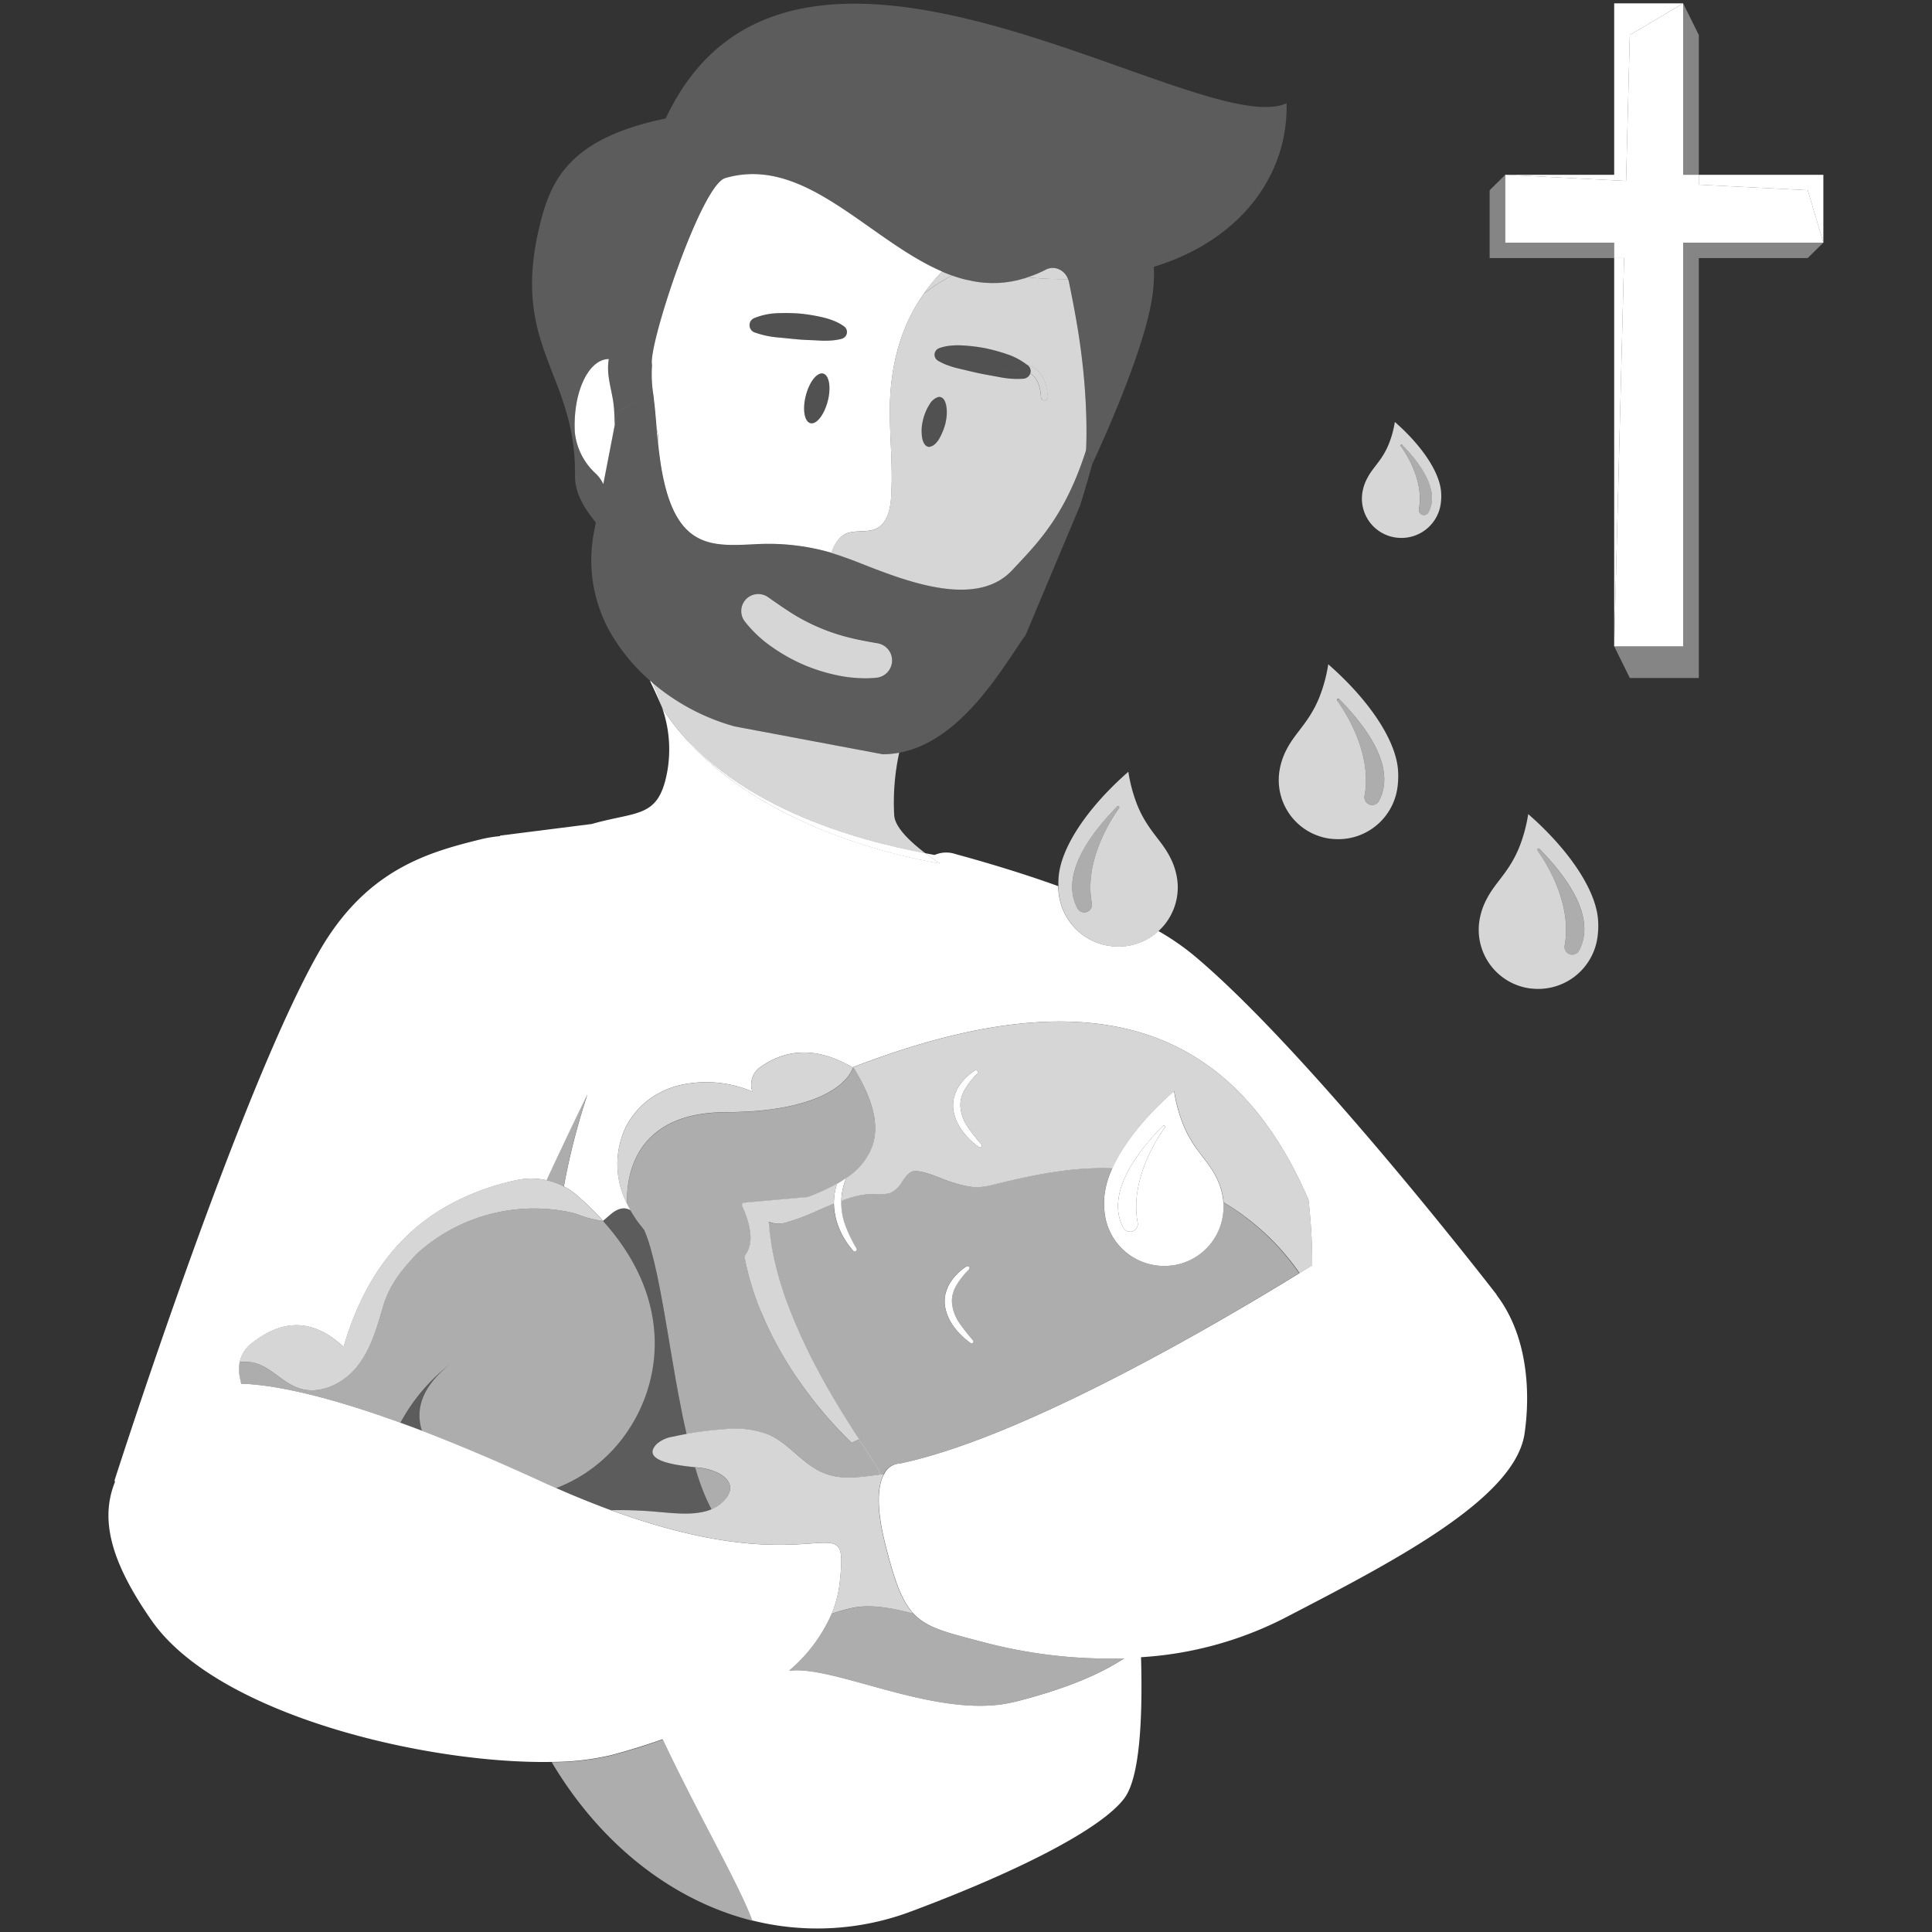 <svg viewBox="0 0 300 300" xmlns="http://www.w3.org/2000/svg"><rect x="0" y="0" width="300" height="300" fill="#333333" stroke="none"/><g fill="#fff"><path d="m 154.87 43.94 l .27 -.01 z"/><path d="m 168.68 69.4 c .06 -2.44 .02 -4.8 -.1 -7.06 .12 2.26 .17 4.62 .1 7.06 z"/><path d="m 158.06 43.5 c .08 -.02 .17 -.04 .25 -.07 -.08 .03 -.16 .05 -.25 .07 z"/><path d="m 157.01 43.71 a .35 .35 0 0 0 .07 -.01 c -.02 .01 -.05 .01 -.07 .01 z"/><path d="m 159.04 43.24 c .12 -.03 .23 -.07 .35 -.11 -.12 .03 -.24 .07 -.35 .11 z"/><path d="m 155.86 43.87 c .09 -.01 .17 -.02 .26 -.03 -.09 .01 -.18 .02 -.26 .03 z"/><path d="m 167.8 54.07 q .23 1.71 .42 3.59 -.19 -1.87 -.42 -3.59 z"/><path d="m 167.45 51.68 c -.54 -3.42 -1.12 -6.17 -1.48 -7.98 -.01 -.07 -.05 -.13 -.07 -.2 .02 .07 .05 .13 .07 .2 .36 1.8 .94 4.56 1.48 7.98 z"/><path d="m 144.05 63.29 c .09 -.16 .17 -.31 .27 -.45 -.09 .14 -.18 .29 -.27 .45 z"/><path d="m 146.05 61.66 a 1 1 0 0 1 .58 .47 2.48 2.48 0 0 1 .26 .7 3.89 3.89 0 0 1 .08 .38 5.8 5.8 0 0 1 .04 1.19 c .1 -1.44 -.25 -2.56 -.96 -2.74 z"/><path d="m 143.1 67.31 a 7.91 7.91 0 0 1 .26 -2.23 8.46 8.46 0 0 1 .4 -1.18 8.46 8.46 0 0 0 -.4 1.18 6.95 6.95 0 0 0 -.17 2.97 4.78 4.78 0 0 1 -.09 -.74 z"/><path d="m 154.16 43.95 h -.23 z"/><path d="m 129.07 85.84 c .06 -.15 .12 -.31 .19 -.46 -.06 .15 -.12 .31 -.19 .46 z"/><path d="m 125.69 65.71 a .84 .84 0 0 0 .36 .01 .84 .84 0 0 1 -.36 -.01 z"/><path d="m 150.01 43.43 l .13 .03 z"/><path d="m 150.95 43.64 l .13 .03 z"/><path d="m 149.1 43.19 l .04 .01 z"/><path d="m 168.66 69.87 c 0 -.16 .02 -.32 .02 -.47 0 .16 -.01 .32 -.02 .47 z"/><path d="m 87.54 184.23 a 105.47 105.47 0 0 1 3.67 -14.31 s -2.8 5.69 -6.35 13.35 a 10.78 10.78 0 0 1 2.68 .96 z" opacity=".6"/><path d="m 94.97 272.57 a 40.22 40.22 0 0 1 -9.3 1.06 c 7.55 12.72 18.73 21.51 31.18 24.62 -.03 -.09 -.07 -.18 -.11 -.27 -2.26 -5.85 -7.93 -15.49 -13.82 -27.87 -2.69 .95 -5.38 1.77 -7.95 2.46 z" opacity=".6"/><path d="m 118.78 172.38 q -.82 .09 -1.7 .16 .89 -.07 1.7 -.16 z"/><path d="m 88.88 188.33 c -.11 -.03 -.23 -.06 -.36 -.08 .13 .03 .24 .05 .36 .08 z"/><path d="m 123.52 171.56 c -.85 .21 -1.77 .4 -2.79 .56 1.02 -.17 1.95 -.36 2.79 -.56 z"/><path d="m 120.41 172.16 c -.43 .06 -.87 .12 -1.33 .18 .46 -.05 .9 -.11 1.33 -.18 z"/><path d="m 124.87 171.19 c -.37 .11 -.75 .22 -1.16 .32 .41 -.1 .79 -.21 1.16 -.32 z"/><path d="m 116.71 172.56 q -.72 .05 -1.49 .08 .77 -.04 1.49 -.08 z"/><path d="m 114.69 172.66 c -.65 .02 -1.31 .04 -2 .04 .7 -.01 1.36 -.02 2 -.04 z"/><path d="m 91.31 189.12 c -.2 -.05 -.37 -.11 -.53 -.16 .16 .06 .33 .11 .53 .16 z"/><path d="m 99.63 190.47 c -.26 -.33 -.53 -.65 -.76 -.98 .23 .33 .5 .65 .76 .98 z"/><path d="m 104.68 212.85 c -.64 -3.7 -1.23 -7.39 -1.85 -10.75 .62 3.36 1.21 7.05 1.85 10.75 z"/><path d="m 89.97 188.69 l -.06 -.02 z"/><path d="m 90.69 188.94 c -.12 -.04 -.23 -.08 -.34 -.12 .11 .04 .22 .08 .34 .12 z"/><path d="m 118.26 203.95 q .28 .66 .57 1.31 -.3 -.65 -.57 -1.31 z"/><path d="m 117.52 202.06 q .3 .81 .63 1.62 -.33 -.81 -.64 -1.63 z"/><path d="m 126.06 170.79 q -.54 .2 -1.15 .38 .61 -.18 1.15 -.38 z"/><path d="m 119.02 205.68 c .02 .04 .04 .08 .05 .11 -.01 -.04 -.03 -.07 -.05 -.11 z"/><path d="m 127.41 213.6 c .14 .27 .29 .53 .44 .8 -.15 -.26 -.3 -.53 -.44 -.8 z"/><path d="m 126.17 211.26 c .14 .28 .29 .57 .44 .85 -.15 -.29 -.3 -.57 -.44 -.85 z"/><path d="m 122.24 202.38 c .12 .32 .23 .63 .36 .95 -.13 -.32 -.25 -.63 -.36 -.95 z"/><path d="m 125.03 208.96 q .21 .44 .43 .89 -.22 -.45 -.43 -.89 z"/><path d="m 123.07 204.53 c .13 .31 .25 .62 .39 .93 q -.21 -.47 -.39 -.93 z"/><path d="m 124 206.72 q .2 .45 .41 .92 -.21 -.47 -.41 -.92 z"/><path d="m 130.2 218.45 c .12 .2 .25 .41 .38 .62 -.12 -.21 -.26 -.41 -.38 -.62 z"/><path d="m 131.75 220.95 c .09 .14 .19 .29 .28 .43 -.09 -.14 -.19 -.28 -.28 -.43 z"/><path d="m 128.75 216 c .14 .24 .28 .49 .43 .73 -.14 -.24 -.29 -.49 -.43 -.73 z"/><path d="m 120.88 198.21 c .09 .33 .19 .67 .29 1 -.1 -.33 -.19 -.66 -.29 -1 z"/><path d="m 119.36 189.71 q .06 .9 .16 1.82 -.1 -.93 -.16 -1.82 z"/><path d="m 119.61 192.16 c .05 .4 .1 .81 .17 1.22 -.06 -.41 -.12 -.81 -.17 -1.22 z"/><path d="m 121.51 200.28 c .1 .32 .21 .65 .32 .98 -.11 -.34 -.22 -.66 -.32 -.98 z"/><path d="m 135.31 226.47 a 5.01 5.01 0 0 1 -.32 -.59 c -.55 -.8 -1.07 -1.59 -1.59 -2.37 q -.59 .27 -1.17 .54 a 51.1 51.1 0 0 0 -6.37 3.53 11.12 11.12 0 0 0 1.4 .86 c 3.05 1.52 6.18 .94 9.39 .54 a 4.2 4.2 0 0 0 -.87 -1.8 c -.16 -.24 -.32 -.47 -.47 -.71 z" opacity=".6"/><path d="m 119.94 194.19 c .07 .36 .13 .72 .21 1.09 -.08 -.37 -.15 -.73 -.21 -1.09 z"/><path d="m 232.37 201 s -29.25 -37.89 -47.13 -52.76 a 39.37 39.37 0 0 0 -5.36 -3.67 9.17 9.17 0 0 1 -5.05 2.34 c -.06 .01 -.11 .01 -.17 .01 a 9.29 9.29 0 0 1 -10.22 -7.86 12.05 12.05 0 0 1 -.12 -1.46 c -5.37 -1.94 -10.92 -3.61 -15.98 -4.99 a 4.45 4.45 0 0 0 -3.21 .15 c -.45 -.08 -.93 -.17 -1.43 -.27 .74 .56 1.5 1.09 2.26 1.59 -8.54 -1.48 -32.08 -7.08 -43.09 -24.08 -.02 -.06 -.05 -.12 -.08 -.18 a 19.64 19.64 0 0 1 .85 9.83 c -1.32 7.46 -4.51 6.24 -11.76 8.3 l -14.21 1.8 -.03 .09 a 19.6 19.6 0 0 0 -2.95 .48 c -8.27 2.04 -17.85 4.7 -25.17 17.5 -12.44 21.76 -31.73 82.04 -31.73 82.04 s .02 .1 .06 .26 c -2.3 5.71 -.78 12.26 5.72 21.55 10.33 14.75 42.92 22.26 62.06 21.92 a 40.22 40.22 0 0 0 9.3 -1.06 c 2.58 -.69 5.26 -1.51 7.96 -2.46 5.88 12.38 11.56 22.02 13.82 27.87 .04 .09 .07 .18 .11 .27 a 41.45 41.45 0 0 0 24.83 -1.47 c 15.71 -5.87 29.24 -12.56 32.94 -17.51 2.2 -2.95 2.89 -10.97 2.59 -21.9 a 56.53 56.53 0 0 0 22.09 -5.98 c 16.67 -8.66 35.94 -18.49 37.46 -28.73 .85 -5.74 .74 -14.85 -4.32 -21.51 z m -74.82 63.26 c -10.76 2.71 -25.23 -4.4 -33.11 -4.88 a 11.87 11.87 0 0 0 -1.91 .05 24.36 24.36 0 0 0 6.61 -8.83 17.77 17.77 0 0 0 1.26 -4.92 c 1.39 -13.07 -2.63 .85 -35.51 -11.17 -2.64 -.97 -5.5 -2.12 -8.52 -3.45 -.87 -.38 -1.73 -.75 -2.62 -1.17 -6.93 -3.18 -12.94 -5.7 -18.18 -7.71 -1.16 -.45 -2.28 -.86 -3.36 -1.25 -12.9 -4.69 -20.48 -5.94 -24.76 -6.07 -.1 -.44 -.19 -.88 -.27 -1.33 a 5.1 5.1 0 0 1 1.85 -4.9 c 4.99 -3.97 9.67 -3.81 14.33 .52 2.92 -10.08 8.11 -17.26 15.74 -21.7 a 38.16 38.16 0 0 1 11.12 -4.2 10.87 10.87 0 0 1 4.66 .02 c 3.55 -7.66 6.35 -13.35 6.35 -13.35 a 105.47 105.47 0 0 0 -3.67 14.31 10.52 10.52 0 0 1 2.02 1.37 45.8 45.8 0 0 1 4.04 3.94 v .05 l .02 -.02 c .35 -.3 .7 -.59 1.05 -.9 1.18 -1.05 2.19 -1.26 3.07 -.82 l .08 -.04 q -.24 -.43 -.45 -.87 a 13.32 13.32 0 0 1 -.21 -11.94 12.24 12.24 0 0 1 4.81 -5.07 13.62 13.62 0 0 1 2.91 -1.26 18.35 18.35 0 0 1 11.92 .82 3.31 3.31 0 0 1 1.18 -3.74 c 4.29 -3.09 9.12 -3.09 14.37 -.01 36.21 -13.99 58.7 -7.47 70.79 20.51 l .02 .07 a 84.96 84.96 0 0 1 .57 10.16 c -.61 .38 -1.27 .79 -1.96 1.21 -13.83 8.51 -43.19 25.61 -62.03 29.56 a 2.86 2.86 0 0 0 -2.48 1.65 c -.89 1.59 -1.35 4.7 .17 10.79 1.45 5.81 2.59 8.93 4.41 10.87 2.18 2.33 5.32 2.97 11.11 4.51 a 76.4 76.4 0 0 0 21.58 2.44 c -3.66 2.43 -9.11 4.77 -16.97 6.75 z"/><path d="m 120.36 196.19 c .08 .34 .16 .69 .25 1.03 -.09 -.34 -.17 -.69 -.25 -1.03 z"/><path d="m 152.95 255.07 c -5.79 -1.54 -8.93 -2.17 -11.11 -4.51 -3.54 -.93 -6.62 -1.44 -9.34 -.91 a 25.18 25.18 0 0 0 -3.36 .95 24.36 24.36 0 0 1 -6.61 8.83 11.87 11.87 0 0 1 1.91 -.05 c 7.89 .49 22.35 7.59 33.11 4.88 7.86 -1.98 13.31 -4.32 16.98 -6.75 a 76.4 76.4 0 0 1 -21.58 -2.44 z" opacity=".6"/><path d="m 129.49 186.91 a 10.87 10.87 0 0 0 .84 3.89 12.55 12.55 0 0 0 2.15 3.41 .32 .32 0 0 0 .44 .03 .31 .31 0 0 0 .07 -.39 21.97 21.97 0 0 1 -1.67 -3.42 10.22 10.22 0 0 1 -.69 -3.63 c 0 -.11 .01 -.23 .01 -.34 a 9.52 9.52 0 0 1 .66 -3.28 c .03 -.09 .08 -.18 .11 -.27 q -.67 .47 -1.44 .91 a 9.72 9.72 0 0 0 -.48 2.98 c -.01 .04 0 .08 0 .11 z"/><path d="m 149.43 169.97 a 7.44 7.44 0 0 1 .33 -.7 12.51 12.51 0 0 1 2 -2.56 .31 .31 0 0 0 -.01 -.43 l -.01 -.01 a .32 .32 0 0 0 -.39 -.03 8.3 8.3 0 0 0 -2.52 2.53 5.65 5.65 0 0 0 -.42 .82 9.05 9.05 0 0 0 -.29 .89 5.69 5.69 0 0 0 -.09 1.87 7.48 7.48 0 0 0 1.45 3.32 11.31 11.31 0 0 0 2.53 2.45 .29 .29 0 0 0 .4 -.07 .28 .28 0 0 0 -.01 -.34 29.28 29.28 0 0 1 -2.06 -2.61 6.62 6.62 0 0 1 -1.17 -2.89 4.58 4.58 0 0 1 .04 -1.5 6.81 6.81 0 0 1 .22 -.74 z"/><path d="m 131.57 186.14 c .05 -.02 .11 -.04 .16 -.06 -.05 .02 -.11 .04 -.16 .06 z"/><path d="m 132.73 185.79 c .02 -.01 .05 -.02 .07 -.02 a .59 .59 0 0 1 -.07 .02 z"/><path d="m 133.27 185.67 a 8.86 8.86 0 0 1 1.51 -.21 8.86 8.86 0 0 0 -1.51 .21 z"/><path d="m 148.17 206.08 a 11.29 11.29 0 0 0 2.53 2.45 .29 .29 0 0 0 .4 -.07 .27 .27 0 0 0 -.01 -.34 29.15 29.15 0 0 1 -2.06 -2.61 6.6 6.6 0 0 1 -1.17 -2.89 4.55 4.55 0 0 1 .04 -1.5 c .08 -.24 .13 -.49 .22 -.73 s .21 -.47 .33 -.7 a 12.48 12.48 0 0 1 2 -2.56 v -.01 a .31 .31 0 0 0 -.01 -.43 .32 .32 0 0 0 -.39 -.03 8.33 8.33 0 0 0 -2.52 2.53 5.91 5.91 0 0 0 -.42 .82 9.05 9.05 0 0 0 -.29 .89 5.64 5.64 0 0 0 -.09 1.87 7.47 7.47 0 0 0 1.44 3.31 z"/><path d="m 189.95 186.7 a 9.18 9.18 0 0 1 -8 9.81 c -.06 .01 -.11 .01 -.17 .01 a 9.29 9.29 0 0 1 -10.22 -7.86 12.85 12.85 0 0 1 -.1 -2.72 13.2 13.2 0 0 1 1.24 -4.51 c -.07 0 -.14 -.01 -.21 -.02 -6.39 -.24 -12.75 1.18 -18.71 2.64 -2.36 .58 -3.83 .19 -6.23 -.56 -.42 -.13 -.93 -.33 -1.48 -.54 -1.44 -.56 -3.24 -1.25 -4.32 -1.09 -.67 .11 -1.18 .83 -1.73 1.6 a 4.19 4.19 0 0 1 -1.88 1.79 7.28 7.28 0 0 1 -2.38 .19 h -.41 c -.2 0 -.4 -.01 -.59 0 a 8.86 8.86 0 0 0 -1.51 .21 c -.16 .03 -.31 .06 -.47 .1 -.02 .01 -.05 .02 -.07 .02 -.33 .09 -.66 .18 -1 .29 -.05 .02 -.11 .04 -.16 .06 -.31 .1 -.62 .21 -.94 .33 0 .11 -.01 .23 -.01 .34 a 10.22 10.22 0 0 0 .69 3.63 22.06 22.06 0 0 0 1.67 3.42 .31 .31 0 0 1 -.07 .39 .32 .32 0 0 1 -.44 -.03 12.55 12.55 0 0 1 -2.15 -3.41 10.87 10.87 0 0 1 -.84 -3.89 c -.79 .32 -1.6 .67 -2.39 1.02 a 35.01 35.01 0 0 1 -5.06 1.93 3.94 3.94 0 0 1 -2.55 -.08 l -.14 -.07 q .06 .9 .16 1.82 c .03 .21 .06 .43 .09 .64 .05 .4 .1 .81 .17 1.22 .05 .27 .1 .54 .15 .81 .07 .36 .13 .72 .21 1.09 .06 .3 .14 .61 .21 .91 .08 .34 .16 .69 .25 1.03 .09 .33 .18 .66 .27 .99 s .19 .67 .29 1 .22 .7 .34 1.06 c .1 .32 .21 .65 .32 .98 .13 .37 .27 .75 .41 1.13 .12 .32 .23 .63 .36 .95 .15 .4 .31 .8 .48 1.2 q .19 .47 .39 .93 .26 .63 .55 1.26 .2 .46 .41 .92 .3 .66 .62 1.33 .21 .44 .43 .89 .34 .7 .7 1.41 c .14 .28 .29 .57 .44 .85 .26 .5 .52 .99 .8 1.49 .14 .27 .29 .53 .44 .8 .29 .53 .59 1.06 .9 1.6 .14 .24 .28 .49 .43 .73 .33 .57 .67 1.14 1.02 1.72 .12 .2 .25 .41 .38 .62 .38 .62 .77 1.25 1.17 1.88 .09 .14 .19 .29 .28 .43 .45 .7 .9 1.41 1.37 2.13 .52 .78 1.04 1.57 1.59 2.37 a 5.01 5.01 0 0 0 .32 .59 c .15 .24 .31 .47 .47 .7 a 4.2 4.2 0 0 1 .87 1.8 c .2 -.03 .41 -.05 .61 -.07 a 2.86 2.86 0 0 1 2.48 -1.65 c 18.84 -3.94 48.2 -21.04 62.03 -29.56 a 37.69 37.69 0 0 0 -11.78 -11 z m -43.15 14.19 c .09 -.3 .17 -.6 .29 -.89 a 5.91 5.91 0 0 1 .42 -.82 8.33 8.33 0 0 1 2.52 -2.53 .32 .32 0 0 1 .39 .03 .31 .31 0 0 1 .02 .43 v .01 a 12.48 12.48 0 0 0 -2 2.56 q -.18 .34 -.33 .7 c -.1 .24 -.15 .49 -.22 .73 a 4.55 4.55 0 0 0 -.04 1.5 6.6 6.6 0 0 0 1.17 2.89 29.15 29.15 0 0 0 2.06 2.61 .27 .27 0 0 1 .01 .34 .29 .29 0 0 1 -.4 .07 11.32 11.32 0 0 1 -2.53 -2.44 7.48 7.48 0 0 1 -1.45 -3.32 5.65 5.65 0 0 1 .1 -1.87 z" opacity=".6"/><path d="m 39 211.53 c 2.78 .4 4.65 3.05 7.29 3.99 3.24 1.16 6.95 -.59 9.1 -3.24 s 3.1 -6.02 4.05 -9.28 2.62 -5.43 4.94 -7.94 a 12.47 12.47 0 0 1 .99 -.94 27.09 27.09 0 0 1 23.16 -5.88 c .13 .03 .24 .05 .36 .08 .38 .1 .69 .21 1.04 .34 l .06 .02 c .12 .04 .24 .09 .38 .13 .11 .04 .22 .08 .34 .12 l .08 .03 c .16 .05 .34 .11 .53 .16 a 20.98 20.98 0 0 0 2.29 .47 v -.05 a 45.8 45.8 0 0 0 -4.04 -3.94 10.52 10.52 0 0 0 -2.02 -1.37 11.08 11.08 0 0 0 -7.34 -.99 38.15 38.15 0 0 0 -11.12 4.2 c -7.63 4.44 -12.82 11.62 -15.74 21.7 -4.65 -4.33 -9.34 -4.5 -14.33 -.52 a 5.12 5.12 0 0 0 -1.8 2.85 11.79 11.79 0 0 1 1.78 .06 z" opacity=".8"/><path d="m 96.95 222.95 c 5.78 -7.9 7.88 -20.93 -3.33 -33.38 l -.02 .02 a 20.98 20.98 0 0 1 -2.29 -.47 c -.2 -.05 -.37 -.11 -.53 -.16 l -.08 -.03 c -.12 -.04 -.23 -.08 -.34 -.12 -.13 -.05 -.26 -.09 -.38 -.13 l -.06 -.02 c -.34 -.12 -.66 -.24 -1.04 -.34 -.11 -.03 -.23 -.06 -.36 -.08 a 27.09 27.09 0 0 0 -23.16 5.88 12.65 12.65 0 0 0 -.99 .94 c -2.32 2.51 -3.99 4.68 -4.94 7.94 s -1.9 6.63 -4.05 9.28 -5.86 4.4 -9.1 3.24 c -2.64 -.94 -4.51 -3.59 -7.29 -3.99 a 11.72 11.72 0 0 0 -1.79 -.05 5.09 5.09 0 0 0 -.05 2.05 c .08 .46 .18 .89 .27 1.33 4.28 .13 11.87 1.38 24.76 6.07 a 28.81 28.81 0 0 1 7.82 -9.19 c -2.96 2.35 -4.55 4.77 -4.82 7.31 a 7.48 7.48 0 0 0 .36 3.14 c 5.24 2 11.25 4.53 18.18 7.71 .9 .41 1.76 .79 2.62 1.17 a 23.4 23.4 0 0 0 10.61 -8.12 z" opacity=".6"/><path d="m 133.4 223.51 c -.47 -.72 -.93 -1.42 -1.37 -2.13 -.09 -.14 -.19 -.29 -.28 -.43 -.4 -.64 -.79 -1.26 -1.17 -1.88 -.13 -.21 -.26 -.41 -.38 -.62 -.35 -.58 -.69 -1.15 -1.02 -1.72 -.14 -.24 -.29 -.49 -.43 -.73 -.31 -.54 -.61 -1.07 -.9 -1.6 -.15 -.27 -.3 -.54 -.44 -.8 -.27 -.5 -.54 -1 -.8 -1.49 -.15 -.28 -.3 -.57 -.44 -.85 q -.37 -.71 -.7 -1.41 -.22 -.45 -.43 -.89 -.32 -.67 -.62 -1.33 -.21 -.46 -.41 -.92 -.28 -.64 -.55 -1.26 c -.13 -.31 -.26 -.62 -.39 -.93 -.16 -.4 -.32 -.8 -.48 -1.2 -.12 -.32 -.24 -.64 -.36 -.95 -.14 -.38 -.28 -.76 -.41 -1.13 -.11 -.33 -.22 -.65 -.32 -.98 -.12 -.35 -.23 -.71 -.34 -1.06 s -.2 -.67 -.29 -1 -.19 -.66 -.27 -.99 c -.09 -.35 -.17 -.69 -.25 -1.03 -.07 -.3 -.15 -.61 -.21 -.91 -.08 -.37 -.14 -.73 -.21 -1.09 -.05 -.27 -.11 -.54 -.15 -.81 -.07 -.41 -.12 -.81 -.17 -1.22 -.03 -.21 -.07 -.43 -.09 -.64 q -.1 -.92 -.16 -1.82 l .14 .07 a 3.94 3.94 0 0 0 2.55 .08 35.13 35.13 0 0 0 5.06 -1.93 c .8 -.35 1.6 -.69 2.39 -1.02 0 -.03 -.01 -.07 -.01 -.1 a 9.72 9.72 0 0 1 .48 -2.98 31.3 31.3 0 0 1 -4.53 2.07 l -6.09 .54 -4.09 .37 c -.01 .09 -.02 .18 -.03 .27 -.01 .06 -.01 .12 -.02 .18 1.5 3.28 1.73 5.7 .71 7.39 a 4.08 4.08 0 0 1 -.31 .44 c .01 .05 .01 .09 .02 .14 q .14 .79 .32 1.57 c .02 .08 .04 .16 .06 .23 q .16 .69 .34 1.37 c .04 .15 .09 .31 .13 .46 q .17 .59 .36 1.19 c .05 .15 .09 .29 .14 .44 q .23 .71 .49 1.42 l .06 .16 q .3 .82 .64 1.63 c .04 .09 .07 .17 .11 .26 q .28 .66 .57 1.31 .1 .21 .19 .42 c .02 .04 .04 .08 .05 .11 .17 .36 .34 .72 .51 1.07 .07 .13 .13 .27 .2 .4 q .39 .77 .8 1.53 l .08 .15 q .49 .9 1.02 1.79 l .01 .03 c .72 1.2 1.47 2.38 2.27 3.53 .07 .1 .13 .19 .2 .28 q .48 .69 .98 1.37 l .26 .35 q .55 .73 1.11 1.44 c .04 .05 .08 .1 .11 .14 q .63 .79 1.27 1.55 l .26 .3 q .5 .58 1.01 1.15 c .14 .15 .27 .3 .41 .45 q .47 .51 .94 1 c .13 .14 .26 .27 .39 .41 .44 .45 .88 .89 1.32 1.32 q .59 -.28 1.17 -.54 z" opacity=".8"/><path d="m 65.21 219.05 c .27 -2.54 1.86 -4.96 4.82 -7.31 a 28.81 28.81 0 0 0 -7.83 9.19 c 1.09 .4 2.2 .81 3.36 1.25 a 7.48 7.48 0 0 1 -.35 -3.13 z" opacity=".2"/><path d="m 102.19 234.78 c 2.45 .2 5.81 .64 8.31 -.42 -.06 -.1 -.11 -.2 -.16 -.31 -.04 -.08 -.09 -.17 -.13 -.25 -.08 -.16 -.16 -.33 -.24 -.5 -.03 -.07 -.07 -.14 -.1 -.21 -.11 -.24 -.22 -.49 -.33 -.74 l -.02 -.04 q -.15 -.36 -.3 -.73 c -.03 -.08 -.07 -.17 -.1 -.25 -.07 -.18 -.14 -.37 -.21 -.56 l -.11 -.3 q -.1 -.26 -.19 -.53 c -.04 -.11 -.08 -.22 -.11 -.33 -.06 -.18 -.12 -.36 -.18 -.55 l -.11 -.33 c -.06 -.19 -.12 -.39 -.18 -.59 -.03 -.1 -.06 -.2 -.09 -.31 v -.01 c -2.79 -.29 -8.49 -.96 -5.95 -3.6 a 4.87 4.87 0 0 1 2.54 -1.15 q 1.03 -.23 2.07 -.42 c -.05 -.22 -.1 -.45 -.15 -.68 -.03 -.11 -.05 -.23 -.08 -.34 -.05 -.25 -.11 -.5 -.16 -.74 -.02 -.09 -.04 -.19 -.06 -.28 q -.09 -.45 -.19 -.89 l -.03 -.15 q -.22 -1.07 -.42 -2.16 l -.04 -.2 -.17 -.88 c -.02 -.09 -.03 -.17 -.05 -.26 q -.08 -.42 -.15 -.85 l -.05 -.25 c -.05 -.3 -.11 -.6 -.16 -.89 l -.03 -.18 -.18 -1.04 v -.03 c -.64 -3.7 -1.23 -7.39 -1.85 -10.75 l -.01 -.04 q -.06 -.34 -.12 -.67 c -.02 -.1 -.04 -.2 -.06 -.3 q -.06 -.3 -.11 -.59 c -.02 -.11 -.04 -.23 -.07 -.34 -.04 -.19 -.07 -.38 -.11 -.57 l -.07 -.35 q -.06 -.27 -.11 -.55 c -.02 -.11 -.05 -.23 -.07 -.34 -.04 -.18 -.08 -.36 -.11 -.53 -.02 -.11 -.05 -.22 -.07 -.32 -.04 -.18 -.08 -.35 -.12 -.53 l -.01 -.03 c -.09 -.41 -.19 -.81 -.28 -1.21 -.03 -.11 -.05 -.22 -.08 -.32 -.04 -.14 -.07 -.29 -.11 -.43 -.03 -.12 -.06 -.23 -.09 -.34 -.04 -.14 -.07 -.27 -.11 -.4 -.03 -.11 -.06 -.23 -.09 -.34 -.04 -.13 -.08 -.26 -.11 -.39 -.03 -.11 -.07 -.22 -.1 -.32 s -.08 -.24 -.11 -.36 -.07 -.21 -.1 -.31 -.08 -.23 -.12 -.34 -.07 -.2 -.11 -.3 -.08 -.22 -.12 -.32 c -.06 -.17 -.13 -.32 -.19 -.48 -.01 -.03 -.02 -.05 -.03 -.08 -.15 -.18 -.27 -.36 -.42 -.54 -.26 -.33 -.53 -.65 -.76 -.98 q -.53 -.77 -.97 -1.54 c -.05 -.03 -.11 -.07 -.16 -.1 -.88 -.45 -1.89 -.24 -3.07 .82 -.35 .31 -.7 .61 -1.05 .9 11.21 12.45 9.1 25.48 3.33 33.38 a 23.39 23.39 0 0 1 -10.59 8.11 c 3.03 1.33 5.88 2.49 8.52 3.45 a 64.17 64.17 0 0 1 7.32 .3 z" opacity=".2"/><path d="m 108.03 228.15 c .06 .2 .12 .4 .18 .59 l .1 .33 c .06 .18 .12 .36 .18 .55 .04 .11 .08 .22 .11 .33 q .1 .27 .19 .53 l .11 .3 q .1 .28 .21 .56 c .03 .08 .06 .17 .1 .25 q .15 .37 .3 .73 l .02 .04 q .16 .38 .33 .74 c .03 .07 .07 .14 .1 .21 .08 .17 .16 .34 .24 .5 .04 .09 .09 .17 .13 .25 .05 .1 .11 .2 .16 .31 a 5.44 5.44 0 0 0 1.51 -.94 c 3.26 -2.9 .09 -4.95 -2.85 -5.44 -.24 -.04 -.68 -.08 -1.24 -.14 v .01 c .05 .09 .09 .19 .12 .29 z" opacity=".6"/><path d="m 98.87 189.49 c .23 .33 .5 .66 .76 .98 .14 .18 .27 .36 .42 .54 .01 .03 .02 .05 .03 .08 .06 .16 .13 .31 .19 .48 .04 .1 .08 .21 .12 .32 s .07 .2 .11 .3 .08 .23 .12 .34 .07 .21 .1 .31 .08 .24 .11 .36 .07 .22 .1 .32 c .04 .13 .08 .26 .11 .39 .03 .11 .06 .22 .09 .34 l .11 .4 c .03 .11 .06 .23 .09 .34 .04 .14 .07 .28 .11 .43 .03 .11 .05 .22 .08 .32 .1 .39 .19 .8 .28 1.21 l .01 .03 c .04 .17 .08 .35 .12 .53 .02 .11 .05 .21 .07 .32 .04 .18 .08 .35 .11 .53 .02 .11 .05 .23 .07 .34 l .11 .55 .07 .35 c .04 .19 .08 .38 .11 .57 .02 .11 .04 .23 .07 .34 q .06 .29 .11 .59 c .02 .1 .04 .2 .06 .3 .04 .22 .08 .44 .12 .67 l .01 .04 c .62 3.37 1.2 7.05 1.85 10.75 v .03 q .09 .52 .18 1.04 l .03 .18 c .05 .3 .11 .6 .16 .89 l .05 .25 q .08 .43 .15 .85 c .02 .09 .03 .17 .05 .26 l .17 .88 .04 .2 q .21 1.09 .42 2.16 l .03 .15 q .09 .45 .19 .89 c .02 .09 .04 .19 .06 .28 .05 .25 .11 .5 .16 .74 .03 .12 .05 .23 .08 .34 .05 .23 .1 .45 .15 .68 a 52.09 52.09 0 0 1 5.77 -.72 14.68 14.68 0 0 1 7.1 .86 c 2.45 1.12 4.22 3.25 6.4 4.77 a 51.1 51.1 0 0 1 6.37 -3.53 c -.44 -.43 -.88 -.87 -1.32 -1.32 -.13 -.13 -.26 -.27 -.39 -.41 q -.47 -.49 -.94 -1 c -.14 -.15 -.27 -.3 -.41 -.45 q -.51 -.57 -1.01 -1.15 l -.26 -.3 q -.65 -.76 -1.27 -1.55 c -.04 -.05 -.08 -.1 -.11 -.14 q -.56 -.71 -1.11 -1.44 l -.26 -.35 q -.5 -.68 -.98 -1.37 l -.2 -.28 c -.79 -1.15 -1.55 -2.33 -2.27 -3.53 l -.01 -.03 q -.53 -.89 -1.02 -1.79 l -.08 -.15 q -.41 -.76 -.8 -1.53 c -.07 -.13 -.13 -.27 -.2 -.4 -.18 -.36 -.35 -.72 -.51 -1.07 -.02 -.04 -.04 -.08 -.05 -.11 q -.1 -.21 -.19 -.42 -.3 -.65 -.57 -1.31 c -.04 -.09 -.07 -.17 -.11 -.26 q -.33 -.81 -.63 -1.62 l -.06 -.16 q -.26 -.71 -.49 -1.42 c -.05 -.15 -.09 -.29 -.14 -.44 q -.19 -.59 -.36 -1.19 c -.04 -.15 -.09 -.31 -.13 -.46 q -.18 -.68 -.34 -1.37 c -.02 -.08 -.04 -.16 -.06 -.23 -.12 -.52 -.22 -1.05 -.32 -1.57 -.01 -.05 -.01 -.09 -.02 -.14 a 4.08 4.08 0 0 0 .31 -.44 c 1.02 -1.69 .79 -4.12 -.71 -7.39 0 -.06 .01 -.12 .02 -.18 .01 -.09 .02 -.18 .03 -.27 l 4.09 -.37 6.09 -.54 a 31.3 31.3 0 0 0 4.53 -2.07 q .78 -.44 1.44 -.91 a 10 10 0 0 0 4.01 -4.87 c 1.13 -3.25 .2 -7.23 -2.85 -12.16 l -.04 -.06 -.06 -.03 -.02 -.01 c -.08 .15 -.12 .24 -.12 .24 l -.01 .03 v .01 c -.01 .02 -.02 .04 -.03 .07 l -.01 .02 a 3.95 3.95 0 0 1 -.31 .57 l -.01 .02 a 6.32 6.32 0 0 1 -.73 .93 9.91 9.91 0 0 1 -1.89 1.54 l -.01 .01 a 15.34 15.34 0 0 1 -2.26 1.18 l -.08 .03 c -.29 .12 -.6 .24 -.92 .36 q -.54 .2 -1.15 .38 l -.04 .01 c -.37 .11 -.75 .22 -1.16 .32 l -.19 .05 c -.85 .21 -1.77 .4 -2.79 .56 l -.33 .05 c -.43 .06 -.87 .12 -1.33 .18 l -.3 .04 q -.82 .09 -1.7 .16 c -.12 .01 -.25 .02 -.37 .02 q -.72 .05 -1.49 .08 c -.18 .01 -.35 .02 -.53 .02 -.65 .02 -1.31 .04 -2 .04 -14.64 .04 -15.47 10.62 -15.32 14.25 q .21 .44 .45 .87 l -.08 .04 c .06 .03 .11 .07 .16 .1 q .42 .74 .95 1.51 z" opacity=".6"/><path d="m 112.7 172.7 c .69 0 1.35 -.02 2 -.04 .18 -.01 .35 -.01 .53 -.02 q .77 -.03 1.49 -.08 c .12 -.01 .25 -.02 .37 -.02 q .88 -.07 1.7 -.16 c .1 -.01 .2 -.03 .3 -.04 .46 -.05 .9 -.11 1.33 -.18 l .33 -.05 c 1.01 -.16 1.94 -.35 2.79 -.56 l .19 -.05 c .4 -.1 .79 -.21 1.16 -.32 l .04 -.01 q .61 -.19 1.15 -.38 c .33 -.12 .63 -.24 .92 -.36 l .08 -.03 a 15.34 15.34 0 0 0 2.26 -1.18 l .01 -.01 a 9.91 9.91 0 0 0 1.89 -1.54 6.32 6.32 0 0 0 .73 -.93 l .01 -.02 a 3.95 3.95 0 0 0 .31 -.57 l .01 -.02 c .01 -.03 .02 -.06 .03 -.07 v -.01 l .01 -.03 s .04 -.08 .12 -.24 l .02 .01 .06 .03 .04 .06 c 3.05 4.93 3.99 8.9 2.85 12.16 a 10 10 0 0 1 -4.01 4.87 c -.04 .09 -.08 .18 -.11 .27 a 9.52 9.52 0 0 0 -.66 3.28 c .32 -.12 .63 -.23 .94 -.33 .05 -.02 .11 -.04 .16 -.06 .34 -.11 .67 -.2 1 -.29 .02 -.01 .05 -.02 .07 -.02 .16 -.04 .32 -.07 .47 -.1 a 8.86 8.86 0 0 1 1.51 -.21 c .2 -.01 .39 0 .59 0 h .41 a 7.3 7.3 0 0 0 2.38 -.19 4.19 4.19 0 0 0 1.88 -1.79 c .54 -.77 1.06 -1.5 1.73 -1.6 1.08 -.17 2.88 .53 4.32 1.09 .55 .21 1.06 .41 1.48 .54 2.4 .75 3.87 1.14 6.23 .56 5.96 -1.47 12.32 -2.88 18.71 -2.64 .07 0 .14 .01 .21 .02 1.77 -3.94 5.28 -8.25 9.6 -12.01 a 23.8 23.8 0 0 0 1.42 5.22 c 1.55 3.77 3.64 5.32 4.97 7.86 a 10.69 10.69 0 0 1 1.23 3.79 c .02 .13 .02 .27 .03 .4 a 37.71 37.71 0 0 1 11.81 11 c .69 -.43 1.35 -.83 1.96 -1.21 a 84.96 84.96 0 0 0 -.57 -10.16 l -.02 -.07 c -12.08 -27.98 -34.58 -34.5 -70.79 -20.51 -5.24 -3.08 -10.07 -3.08 -14.37 .01 a 3.31 3.31 0 0 0 -1.18 3.74 18.35 18.35 0 0 0 -11.92 -.82 13.62 13.62 0 0 0 -2.91 1.26 12.24 12.24 0 0 0 -4.81 5.07 13.32 13.32 0 0 0 .19 11.94 c -.15 -3.63 .68 -14.22 15.32 -14.25 z m 36.47 -.49 a 6.62 6.62 0 0 0 1.17 2.89 29.28 29.28 0 0 0 2.06 2.61 .28 .28 0 0 1 .01 .34 .29 .29 0 0 1 -.4 .07 11.31 11.31 0 0 1 -2.53 -2.45 7.48 7.48 0 0 1 -1.45 -3.32 5.69 5.69 0 0 1 .09 -1.87 c .09 -.3 .17 -.6 .29 -.89 a 5.65 5.65 0 0 1 .42 -.82 8.3 8.3 0 0 1 2.52 -2.53 .32 .32 0 0 1 .39 .03 .31 .31 0 0 1 .02 .43 v .01 a 12.51 12.51 0 0 0 -2 2.56 c -.14 .23 -.22 .47 -.33 .7 -.1 .24 -.15 .49 -.22 .73 a 4.57 4.57 0 0 0 -.04 1.52 z" opacity=".8"/><path d="m 141.83 250.56 c -1.82 -1.94 -2.96 -5.06 -4.41 -10.87 -1.52 -6.1 -1.06 -9.21 -.17 -10.79 l -.61 .07 c -3.21 .4 -6.34 .99 -9.39 -.54 a 11.12 11.12 0 0 1 -1.4 -.86 c -2.18 -1.52 -3.95 -3.66 -6.4 -4.77 a 14.67 14.67 0 0 0 -7.1 -.86 52.09 52.09 0 0 0 -5.77 .72 q -1.04 .19 -2.07 .42 a 4.88 4.88 0 0 0 -2.54 1.15 c -2.55 2.64 3.16 3.31 5.95 3.6 .56 .06 1 .1 1.24 .14 2.94 .5 6.1 2.54 2.85 5.44 a 5.44 5.44 0 0 1 -1.51 .94 c -2.5 1.06 -5.85 .62 -8.31 .42 a 64.22 64.22 0 0 0 -7.3 -.27 c 32.88 12.02 36.9 -1.9 35.51 11.17 a 17.77 17.77 0 0 1 -1.26 4.92 25.18 25.18 0 0 1 3.36 -.95 c 2.71 -.52 5.79 -.01 9.33 .92 z" opacity=".8"/><path d="m 252.5 28.1 l .58 -22.66 8.28 -4.92 h -10.71 v 26.62 h -16.91 z"/><path d="m 250.65 40.07 v 60.29 l 1.54 -60.29 z"/><path d="m 263.79 28.68 l 16.91 .86 2.43 8.14 v -10.54 h -19.34 z"/><path d="m 261.36 37.68 v 62.68 h -10.71 l 2.43 4.92 h 10.71 v -65.21 h 16.91 l 2.43 -2.39 z" opacity=".4"/><path d="m 233.74 37.68 v -10.54 l -2.43 2.4 v 10.53 h 19.34 v -2.39 z" opacity=".4"/><path d="m 263.79 27.14 v -21.7 l -2.43 -4.92 v 26.62 z" opacity=".4"/><path d="m 263.79 28.68 v -1.54 h -2.43 v -26.62 l -8.28 4.92 -.58 22.66 -18.76 -.96 v 10.54 h 16.91 v 2.39 h 1.54 l -1.54 60.29 h 10.71 v -62.68 h 21.77 l -2.43 -8.14 z"/><path d="m 263.79 28.68 v -1.54 h -2.43 v -26.62 l -8.28 4.92 -.58 22.66 -18.76 -.96 v 10.54 h 16.91 v 2.39 h 1.54 l -1.54 60.29 h 10.71 v -62.68 h 21.77 l -2.43 -8.14 z" opacity=".3"/><path d="m 171.57 188.66 a 9.29 9.29 0 0 0 10.22 7.86 c .06 -.01 .11 -.01 .17 -.01 a 9.18 9.18 0 0 0 8 -9.81 c -.01 -.13 -.01 -.27 -.03 -.4 a 10.69 10.69 0 0 0 -1.23 -3.79 c -1.33 -2.54 -3.43 -4.09 -4.97 -7.86 a 23.8 23.8 0 0 1 -1.42 -5.22 c -4.32 3.77 -7.83 8.07 -9.6 12.01 a 13.2 13.2 0 0 0 -1.24 4.51 12.78 12.78 0 0 0 .1 2.71 z m 9 -13.84 a .2 .2 0 0 1 .31 .25 c -1.73 2.4 -5.39 8.61 -4.23 14.76 a 1.2 1.2 0 0 1 -2.24 .79 c -1.59 -3 -1.45 -8 6.17 -15.8 z"/><path d="m 174.41 190.62 a 1.2 1.2 0 0 0 2.24 -.79 c -1.15 -6.15 2.5 -12.36 4.23 -14.76 a .2 .2 0 0 0 -.31 -.25 c -7.61 7.8 -7.75 12.8 -6.16 15.8 z"/><path d="m 237.3 126.41 a 23.67 23.67 0 0 1 -1.42 5.22 c -1.55 3.77 -3.64 5.32 -4.97 7.86 a 10.66 10.66 0 0 0 -1.23 3.79 9.19 9.19 0 0 0 7.97 10.21 c .06 .01 .11 .01 .17 .01 a 9.29 9.29 0 0 0 10.22 -7.86 12.79 12.79 0 0 0 .11 -2.72 c -.31 -4.89 -4.8 -11.23 -10.85 -16.51 z m 7.9 21.19 a 1.2 1.2 0 0 1 -2.24 -.79 c 1.15 -6.15 -2.5 -12.36 -4.23 -14.76 a .2 .2 0 0 1 .31 -.25 c 7.62 7.8 7.76 12.8 6.16 15.8 z" opacity=".8"/><path d="m 238.73 132.06 c 1.73 2.4 5.39 8.61 4.23 14.76 a 1.2 1.2 0 0 0 2.24 .79 c 1.59 -3 1.45 -8 -6.16 -15.8 a .2 .2 0 0 0 -.31 .26 z" opacity=".6"/><path d="m 220.34 79.06 a .8 .8 0 0 0 1.49 .52 c 1.06 -1.99 .97 -5.31 -4.09 -10.48 a .13 .13 0 0 0 -.2 .17 c 1.14 1.59 3.56 5.71 2.8 9.79 z" opacity=".6"/><path d="m 216.82 83.48 a .45 .45 0 0 1 .11 .01 6.16 6.16 0 0 0 6.78 -5.21 8.53 8.53 0 0 0 .07 -1.8 c -.2 -3.25 -3.18 -7.46 -7.19 -10.96 a 15.73 15.73 0 0 1 -.96 3.48 c -1.02 2.48 -2.41 3.51 -3.29 5.19 a 7.07 7.07 0 0 0 -.82 2.51 6.1 6.1 0 0 0 5.3 6.78 z m .91 -14.39 c 5.05 5.17 5.15 8.49 4.09 10.48 a .8 .8 0 0 1 -1.49 -.52 c .77 -4.08 -1.66 -8.2 -2.81 -9.79 a .13 .13 0 0 1 .21 -.17 z" opacity=".8"/><path d="m 164.46 139.07 a 9.29 9.29 0 0 0 10.22 7.86 c .06 -.01 .11 -.01 .17 -.01 a 9.21 9.21 0 0 0 7.97 -10.21 10.7 10.7 0 0 0 -1.23 -3.79 c -1.33 -2.54 -3.43 -4.09 -4.97 -7.86 a 23.6 23.6 0 0 1 -1.41 -5.22 c -6.05 5.28 -10.54 11.62 -10.84 16.52 -.03 .43 -.03 .85 -.02 1.26 a 11.84 11.84 0 0 0 .11 1.45 z m 9 -13.84 a .2 .2 0 0 1 .31 .25 c -1.73 2.4 -5.39 8.61 -4.23 14.76 a 1.2 1.2 0 0 1 -2.24 .79 c -1.59 -3 -1.45 -8 6.17 -15.8 z" opacity=".8"/><path d="m 167.3 141.03 a 1.2 1.2 0 0 0 2.24 -.79 c -1.15 -6.15 2.5 -12.36 4.23 -14.76 a .2 .2 0 0 0 -.31 -.25 c -7.61 7.8 -7.75 12.8 -6.16 15.8 z" opacity=".6"/><path d="m 211.89 123.57 a 1.2 1.2 0 0 0 2.24 .79 c 1.59 -3 1.45 -8 -6.16 -15.8 a .2 .2 0 0 0 -.31 .25 c 1.73 2.4 5.38 8.61 4.23 14.76 z" opacity=".6"/><path d="m 206.59 130.24 c .06 .01 .11 .01 .17 .01 a 9.28 9.28 0 0 0 10.22 -7.86 12.79 12.79 0 0 0 .11 -2.72 c -.31 -4.9 -4.79 -11.24 -10.84 -16.52 a 23.62 23.62 0 0 1 -1.42 5.22 c -1.55 3.77 -3.64 5.32 -4.97 7.86 a 10.71 10.71 0 0 0 -1.23 3.79 9.19 9.19 0 0 0 7.96 10.22 z m 1.38 -21.68 c 7.62 7.8 7.76 12.8 6.16 15.8 a 1.2 1.2 0 0 1 -2.24 -.79 c 1.15 -6.15 -2.5 -12.36 -4.23 -14.76 a .2 .2 0 0 1 .31 -.26 z" opacity=".8"/><path d="m 92.52 73.55 a 10.09 10.09 0 0 1 -3.26 -6.45 c -.31 -5.89 1.91 -10.96 4.95 -11.33 a 2.71 2.71 0 0 1 .28 -.01 h .05 c -.47 2.61 .57 4.9 .79 7.54 .07 .88 .09 1.78 .13 2.69 l .38 -1.95 5.46 -3.34 c .09 .43 .17 .95 .24 1.51 -.02 -.25 -.04 -.5 -.08 -.77 a 19.97 19.97 0 0 1 -.22 -4.76 c -.7 -2.79 7.57 -27.9 11.35 -29.01 12.34 -3.64 22.23 9.56 33.69 14.5 a 24.62 24.62 0 0 0 2.82 1.02 l .04 .01 c .29 .08 .58 .16 .87 .23 l .13 .03 c .27 .06 .54 .12 .81 .17 l .13 .03 a 17.42 17.42 0 0 0 1.92 .25 h .03 c .3 .02 .6 .03 .9 .04 h .23 q .36 0 .72 -.01 l .27 -.01 c .24 -.01 .47 -.03 .71 -.06 .09 -.01 .17 -.02 .26 -.03 q .44 -.05 .89 -.13 a .35 .35 0 0 0 .07 -.01 c .33 -.06 .65 -.13 .98 -.2 .08 -.02 .17 -.04 .25 -.07 .24 -.06 .48 -.13 .73 -.2 .12 -.03 .23 -.07 .35 -.11 a 20.09 20.09 0 0 0 3.05 -1.26 2.31 2.31 0 0 1 1.67 -.17 2.5 2.5 0 0 1 .52 .21 2.61 2.61 0 0 1 1.28 1.59 c .02 .07 .05 .13 .07 .2 .37 1.81 .95 4.57 1.48 7.98 .12 .77 .24 1.57 .35 2.4 q .23 1.71 .42 3.59 c .15 1.49 .28 3.06 .36 4.68 .12 2.25 .17 4.61 .1 7.06 0 .16 -.01 .32 -.02 .47 l .01 -.02 .94 2.2 c 3.09 -6.7 8.76 -19.8 9.45 -27.14 a 26.44 26.44 0 0 0 .1 -3.48 c 13.39 -4.09 20.86 -14.16 20.61 -25.4 -13.35 6.13 -75.65 -38.55 -95.84 1.2 -.16 .31 -.3 .6 -.45 .89 -.05 .1 -.1 .19 -.14 .28 -15.14 3.12 -17.88 9.78 -19.55 16.64 -4.59 18.9 5.66 22.83 5.49 38.84 -.03 2.74 1.46 5.07 3.23 7.26 l 1.15 -5.97 a 5.43 5.43 0 0 0 -1.15 -1.62 z" opacity=".2"/><path d="m 101.95 66.66 c .06 .68 .13 1.37 .2 2.08 a 4.76 4.76 0 0 0 -.2 -2.08 z"/><path d="m 127.09 58.08 a 1.01 1.01 0 0 1 .36 -.08 1.01 1.01 0 0 0 -.36 .08 z"/><path d="m 143.1 67.31 a 4.8 4.8 0 0 0 .09 .75 c .01 .05 .02 .1 .04 .14 a 4.46 4.46 0 0 1 -.13 -.89 z"/><path d="m 145.19 68.96 a 1.69 1.69 0 0 1 -.62 .37 1.69 1.69 0 0 0 .62 -.37 z"/><path d="m 146.98 63.22 a 7.29 7.29 0 0 1 -.21 2.73 8.5 8.5 0 0 0 .25 -1.55 5.8 5.8 0 0 0 -.04 -1.18 z"/><path d="m 146.64 62.14 a 2.48 2.48 0 0 1 .26 .7 2.48 2.48 0 0 0 -.26 -.7 z"/><path d="m 131.01 83.05 c 1.51 -.91 3.56 -.21 5.13 -1.01 1.6 -.82 2.09 -2.85 2.22 -4.65 .29 -4.11 -.09 -8.24 -.18 -12.36 -.21 -8.94 2.21 -15.08 5.27 -19.43 a 28.91 28.91 0 0 1 2.84 -3.44 c -11.47 -4.93 -21.35 -18.14 -33.69 -14.5 -3.77 1.12 -12.05 26.22 -11.35 29.01 a 19.97 19.97 0 0 0 .22 4.76 c .04 .27 .06 .53 .08 .77 .16 1.25 .28 2.77 .42 4.45 a 4.76 4.76 0 0 1 .2 2.08 c .48 4.58 1.34 9.69 3.8 12.77 2.96 3.7 7.29 3.18 12.03 2.97 a 35.14 35.14 0 0 1 11.09 1.36 c .06 -.15 .12 -.31 .19 -.46 a 4.89 4.89 0 0 1 1.73 -2.32 z m -14.55 -33 a 1.21 1.21 0 0 1 .63 -.64 10.22 10.22 0 0 1 3.52 -.77 28.9 28.9 0 0 1 3.57 .05 26.46 26.46 0 0 1 3.53 .58 10.59 10.59 0 0 1 1.72 .53 7.15 7.15 0 0 1 1.63 .88 1.07 1.07 0 0 1 .27 1.48 c -.02 .03 -.04 .05 -.06 .08 a 1.15 1.15 0 0 1 -.59 .37 l -.02 .01 a 8.57 8.57 0 0 1 -1.76 .26 13.2 13.2 0 0 1 -1.69 0 c -1.11 -.07 -2.22 -.08 -3.32 -.18 s -2.2 -.22 -3.31 -.32 a 14.13 14.13 0 0 1 -3.36 -.75 h -.02 a 1.2 1.2 0 0 1 -.75 -1.52 z m 9.23 15.66 a .84 .84 0 0 0 .36 .01 .84 .84 0 0 1 -.36 -.01 z m 2.84 -3.42 c -.55 2.13 -1.75 3.66 -2.69 3.42 s -1.26 -2.16 -.71 -4.29 c .48 -1.86 1.45 -3.25 2.32 -3.42 a 1.01 1.01 0 0 0 -.36 .08 1.01 1.01 0 0 1 .36 -.08 .84 .84 0 0 1 .37 .01 c .94 .24 1.26 2.16 .71 4.29 z"/><path d="m 94.54 55.76 h -.05 a 2.71 2.71 0 0 0 -.28 .01 c -3.04 .37 -5.26 5.44 -4.95 11.33 a 10.09 10.09 0 0 0 3.26 6.45 5.43 5.43 0 0 1 1.16 1.63 l 1.78 -9.2 c -.04 -.9 -.05 -1.81 -.13 -2.69 -.22 -2.63 -1.26 -4.92 -.79 -7.53 z"/><path d="m 143.72 132.51 c -2.6 -1.96 -4.82 -4.19 -4.87 -5.97 a 36.04 36.04 0 0 1 .78 -9.66 14.06 14.06 0 0 1 -2.56 .24 l -22.98 -4.32 a 33.49 33.49 0 0 1 -12.82 -6.81 36.89 36.89 0 0 1 1.54 3.86 c .02 .06 .05 .12 .08 .18 9.93 15.33 30.61 20.53 40.83 22.48 z" opacity=".8"/><path d="m 168.58 62.34 c -.09 -1.63 -.21 -3.19 -.36 -4.68 q -.19 -1.88 -.42 -3.59 c -.11 -.83 -.23 -1.63 -.35 -2.4 -.54 -3.42 -1.12 -6.17 -1.48 -7.99 -.01 -.07 -.05 -.13 -.07 -.2 -.01 -.05 -.03 -.09 -.04 -.13 a 60.66 60.66 0 0 1 -6.31 -.28 l -.16 .05 c -.12 .04 -.23 .08 -.35 .11 -.24 .07 -.49 .14 -.73 .2 -.08 .02 -.17 .05 -.25 .07 -.33 .08 -.66 .15 -.98 .2 a .44 .44 0 0 0 -.07 .01 c -.3 .05 -.6 .09 -.89 .13 -.09 .01 -.17 .02 -.26 .03 -.24 .02 -.47 .04 -.71 .06 l -.27 .01 q -.36 .01 -.72 .01 h -.23 c -.3 -.01 -.6 -.02 -.9 -.04 h -.03 a 17.66 17.66 0 0 1 -1.92 -.25 l -.13 -.03 c -.27 -.05 -.54 -.11 -.81 -.17 l -.14 -.03 q -.44 -.1 -.87 -.23 l -.04 -.01 c -.43 -.13 -.85 -.26 -1.27 -.41 a 31.04 31.04 0 0 0 -4.38 2.83 c -3.06 4.36 -5.47 10.49 -5.27 19.43 .1 4.12 .48 8.25 .18 12.36 -.13 1.79 -.62 3.83 -2.22 4.65 -1.57 .8 -3.62 .1 -5.13 1.01 a 4.89 4.89 0 0 0 -1.75 2.33 c -.07 .15 -.13 .31 -.19 .46 1.13 .34 2.28 .74 3.49 1.2 6.81 2.64 18.68 7.82 24.6 1.51 3.91 -4.17 8.23 -8.39 11.5 -18.68 0 -.16 .02 -.32 .02 -.47 .08 -2.45 .03 -4.81 -.09 -7.07 z m -21.82 3.61 c -.55 2.13 -1.75 3.66 -2.69 3.42 -.44 -.11 -.74 -.61 -.88 -1.32 a 6.95 6.95 0 0 1 .17 -2.98 8.46 8.46 0 0 1 .4 -1.18 c .09 -.22 .19 -.42 .29 -.61 .09 -.16 .17 -.31 .27 -.45 a 2.45 2.45 0 0 1 1.37 -1.18 .86 .86 0 0 1 .36 .01 c .7 .18 1.06 1.3 .96 2.75 a 8.5 8.5 0 0 1 -.25 1.54 z m 15.44 -3.77 h -.03 a .53 .53 0 0 1 -.53 -.5 c -.1 -1.84 -.67 -3.08 -1.66 -3.71 a 1.13 1.13 0 0 1 -.26 .45 1.29 1.29 0 0 1 -.83 .39 h -.02 a 14.09 14.09 0 0 1 -3.44 -.21 c -1.09 -.21 -2.18 -.39 -3.26 -.61 s -2.15 -.5 -3.24 -.75 a 12.84 12.84 0 0 1 -1.62 -.47 8.46 8.46 0 0 1 -1.62 -.74 l -.02 -.01 a 1.08 1.08 0 0 1 -.42 -1.46 q .02 -.04 .04 -.07 a 1.13 1.13 0 0 1 .55 -.43 7.23 7.23 0 0 1 1.81 -.39 10.82 10.82 0 0 1 1.8 -.03 26.45 26.45 0 0 1 3.55 .43 28.8 28.8 0 0 1 3.44 .95 10.45 10.45 0 0 1 2.99 1.59 4.06 4.06 0 0 1 1.06 .45 c 1.33 .81 2.07 2.35 2.2 4.57 a .52 .52 0 0 1 -.49 .56 z" opacity=".8"/><path d="m 160.5 57.05 a 4.06 4.06 0 0 0 -1.06 -.45 c .06 .04 .12 .08 .17 .13 a 1.16 1.16 0 0 1 .38 1.24 c 1 .63 1.56 1.87 1.66 3.71 a .53 .53 0 0 0 .53 .5 h .03 a .52 .52 0 0 0 .5 -.55 v -.01 c -.14 -2.22 -.88 -3.76 -2.21 -4.57 z" opacity=".8"/><path d="m 147.82 42.78 c .42 .15 .85 .29 1.27 .41 a 24.62 24.62 0 0 1 -2.82 -1.02 28.91 28.91 0 0 0 -2.84 3.44 31.04 31.04 0 0 1 4.39 -2.83 z" opacity=".8"/><path d="m 165.85 43.36 c .02 .04 .03 .09 .04 .13 a 2.61 2.61 0 0 0 -1.28 -1.59 2.5 2.5 0 0 0 -.52 -.21 2.31 2.31 0 0 0 -1.67 .17 20.09 20.09 0 0 1 -3.05 1.26 c .05 -.02 .11 -.03 .16 -.05 a 60.66 60.66 0 0 0 6.32 .29 z" opacity=".8"/><path d="m 155.15 43.92 c .24 -.01 .47 -.03 .71 -.06 -.24 .03 -.48 .05 -.71 .06 z"/><path d="m 155.15 43.92 c .24 -.01 .47 -.03 .71 -.06 -.24 .03 -.48 .05 -.71 .06 z" opacity=".8"/><path d="m 156.12 43.84 c .3 -.04 .59 -.08 .89 -.13 q -.45 .08 -.89 .13 z"/><path d="m 156.12 43.84 c .3 -.04 .59 -.08 .89 -.13 q -.45 .08 -.89 .13 z" opacity=".8"/><path d="m 168.22 57.66 c .15 1.49 .28 3.06 .36 4.68 -.09 -1.62 -.21 -3.18 -.36 -4.68 z"/><path d="m 168.22 57.66 c .15 1.49 .28 3.06 .36 4.68 -.09 -1.62 -.21 -3.18 -.36 -4.68 z" opacity=".8"/><path d="m 158.31 43.43 c .24 -.06 .48 -.13 .73 -.2 -.24 .08 -.49 .14 -.73 .2 z"/><path d="m 158.31 43.43 c .24 -.06 .48 -.13 .73 -.2 -.24 .08 -.49 .14 -.73 .2 z" opacity=".8"/><path d="m 154.87 43.94 q -.36 .01 -.72 .01 .36 0 .72 -.01 z"/><path d="m 154.87 43.94 q -.36 .01 -.72 .01 .36 0 .72 -.01 z" opacity=".8"/><path d="m 157.08 43.7 c .33 -.06 .65 -.13 .98 -.2 q -.49 .12 -.98 .2 z"/><path d="m 157.08 43.7 c .33 -.06 .65 -.13 .98 -.2 q -.49 .12 -.98 .2 z" opacity=".8"/><path d="m 167.45 51.68 c .12 .77 .24 1.57 .35 2.4 -.12 -.84 -.23 -1.64 -.35 -2.4 z"/><path d="m 167.45 51.68 c .12 .77 .24 1.57 .35 2.4 -.12 -.84 -.23 -1.64 -.35 -2.4 z" opacity=".8"/><path d="m 150.14 43.46 c .27 .06 .54 .12 .81 .17 -.27 -.05 -.54 -.1 -.81 -.17 z"/><path d="m 150.14 43.46 c .27 .06 .54 .12 .81 .17 -.27 -.05 -.54 -.1 -.81 -.17 z" opacity=".8"/><path d="m 149.14 43.2 q .43 .13 .87 .23 c -.29 -.07 -.58 -.15 -.87 -.23 z"/><path d="m 149.14 43.2 q .43 .13 .87 .23 c -.29 -.07 -.58 -.15 -.87 -.23 z" opacity=".8"/><path d="m 153.03 43.91 c .3 .02 .6 .03 .9 .04 -.3 -.01 -.6 -.02 -.9 -.04 z"/><path d="m 153.03 43.91 c .3 .02 .6 .03 .9 .04 -.3 -.01 -.6 -.02 -.9 -.04 z" opacity=".8"/><path d="m 151.09 43.66 a 17.66 17.66 0 0 0 1.92 .25 17.42 17.42 0 0 1 -1.92 -.25 z"/><path d="m 151.09 43.66 a 17.66 17.66 0 0 0 1.92 .25 17.42 17.42 0 0 1 -1.92 -.25 z" opacity=".8"/><path d="m 146.53 66.72 a 5.66 5.66 0 0 1 -1.34 2.24 1.69 1.69 0 0 1 -.62 .37 1.22 1.22 0 0 1 -.14 .05 .83 .83 0 0 1 -.36 -.01 c -.41 -.11 -.69 -.55 -.85 -1.17 -.01 -.05 -.03 -.09 -.04 -.14 .14 .71 .44 1.2 .88 1.32 .94 .24 2.14 -1.29 2.69 -3.42 a 8.5 8.5 0 0 0 .25 -1.55 8.5 8.5 0 0 1 -.25 1.55 c -.05 .26 -.13 .51 -.22 .76 z"/><path d="m 146.53 66.72 a 5.66 5.66 0 0 1 -1.34 2.24 1.69 1.69 0 0 1 -.62 .37 1.22 1.22 0 0 1 -.14 .05 .83 .83 0 0 1 -.36 -.01 c -.41 -.11 -.69 -.55 -.85 -1.17 -.01 -.05 -.03 -.09 -.04 -.14 .14 .71 .44 1.2 .88 1.32 .94 .24 2.14 -1.29 2.69 -3.42 a 8.5 8.5 0 0 0 .25 -1.55 8.5 8.5 0 0 1 -.25 1.55 c -.05 .26 -.13 .51 -.22 .76 z" opacity=".8"/><path d="m 102.89 110.02 c 11.01 17 34.55 22.6 43.09 24.08 -.76 -.5 -1.52 -1.03 -2.26 -1.59 -10.22 -1.95 -30.9 -7.15 -40.83 -22.49 z"/><path d="m 102.89 110.02 c 11.01 17 34.55 22.6 43.09 24.08 -.76 -.5 -1.52 -1.03 -2.26 -1.59 -10.22 -1.95 -30.9 -7.15 -40.83 -22.49 z" opacity=".8"/><path d="m 100.93 105.69 c .67 1.4 1.32 2.79 1.88 4.16 a 36.89 36.89 0 0 0 -1.54 -3.86 c -.11 -.1 -.23 -.2 -.34 -.3 z"/><path d="m 100.93 105.69 c .67 1.4 1.32 2.79 1.88 4.16 a 36.89 36.89 0 0 0 -1.54 -3.86 c -.11 -.1 -.23 -.2 -.34 -.3 z" opacity=".8"/><path d="m 155.28 58.06 a .53 .53 0 0 1 -.43 -.96 7.77 7.77 0 0 1 4.58 -.5 10.45 10.45 0 0 0 -2.99 -1.59 28.8 28.8 0 0 0 -3.44 -.95 26.45 26.45 0 0 0 -3.55 -.43 10.82 10.82 0 0 0 -1.8 .03 7.23 7.23 0 0 0 -1.81 .39 1.13 1.13 0 0 0 -.55 .43 1.08 1.08 0 0 0 .31 1.49 .79 .79 0 0 0 .07 .04 l .02 .01 a 8.46 8.46 0 0 0 1.62 .74 12.84 12.84 0 0 0 1.62 .47 c 1.09 .25 2.15 .54 3.24 .75 s 2.17 .4 3.26 .61 a 14.09 14.09 0 0 0 3.44 .21 h .02 a 1.29 1.29 0 0 0 .83 -.39 1.13 1.13 0 0 0 .26 -.45 c -.01 -.01 -.02 -.02 -.03 -.02 -1.84 -1.11 -4.64 .11 -4.67 .12 z" opacity=".15"/><path d="m 159.61 56.73 c -.06 -.05 -.12 -.08 -.17 -.13 a 7.77 7.77 0 0 0 -4.58 .5 .53 .53 0 0 0 .43 .96 c .03 -.01 2.83 -1.23 4.67 -.11 .01 .01 .02 .02 .03 .02 a 1.16 1.16 0 0 0 -.38 -1.24 z" opacity=".15"/><path d="m 117.2 51.62 l .02 .01 a 14.13 14.13 0 0 0 3.36 .75 c 1.11 .1 2.2 .24 3.31 .32 s 2.21 .11 3.32 .18 a 13.2 13.2 0 0 0 1.69 0 8.57 8.57 0 0 0 1.76 -.26 l .02 -.01 a 1.15 1.15 0 0 0 .59 -.37 1.06 1.06 0 0 0 -.14 -1.5 c -.02 -.02 -.05 -.04 -.08 -.06 a 7.15 7.15 0 0 0 -1.63 -.88 10.59 10.59 0 0 0 -1.72 -.53 26.46 26.46 0 0 0 -3.53 -.58 28.9 28.9 0 0 0 -3.57 -.05 10.22 10.22 0 0 0 -3.52 .77 1.17 1.17 0 0 0 .11 2.2 z" opacity=".15"/><path d="m 114.09 112.8 l 22.98 4.32 a 14.06 14.06 0 0 0 2.56 -.24 c 9.94 -1.83 16.46 -13.94 19.63 -18.27 l 8.44 -20.09 c .13 -.3 1.86 -6.15 1.9 -6.47 l -.94 -2.2 -.01 .02 c -3.27 10.29 -7.58 14.51 -11.5 18.68 -5.92 6.31 -17.8 1.13 -24.6 -1.51 -1.21 -.47 -2.35 -.87 -3.49 -1.2 a 35.14 35.14 0 0 0 -11.09 -1.36 c -4.74 .21 -9.07 .73 -12.03 -2.97 -2.46 -3.08 -3.33 -8.19 -3.8 -12.77 -.07 -.71 -.14 -1.41 -.2 -2.08 -.15 -1.67 -.27 -3.2 -.42 -4.45 -.07 -.56 -.14 -1.08 -.24 -1.51 l -5.47 3.33 -.37 1.95 -1.78 9.2 -1.15 5.97 -.25 1.35 a 22.81 22.81 0 0 0 2.35 15.43 29.66 29.66 0 0 0 6.32 7.76 c .12 .1 .23 .2 .35 .31 a 33.47 33.47 0 0 0 12.81 6.8 z m 2.07 -20.02 a 2.64 2.64 0 0 1 3.13 -.06 c 1.3 .91 2.64 1.86 3.98 2.68 a 30.69 30.69 0 0 0 8.36 3.52 c 1.6 .41 3.25 .71 4.67 .95 a 2.7 2.7 0 0 1 -.17 5.34 17.45 17.45 0 0 1 -1.8 .09 21.39 21.39 0 0 1 -4.02 -.4 27.73 27.73 0 0 1 -5.43 -1.66 27.41 27.41 0 0 1 -4.95 -2.76 19.07 19.07 0 0 1 -4.26 -4.01 2.65 2.65 0 0 1 .49 -3.69 z" opacity=".2"/><path d="m 119.93 100.5 a 27.41 27.41 0 0 0 4.95 2.76 27.73 27.73 0 0 0 5.43 1.66 21.39 21.39 0 0 0 4.02 .4 17.45 17.45 0 0 0 1.8 -.09 2.7 2.7 0 0 0 .17 -5.34 c -1.41 -.24 -3.07 -.54 -4.67 -.95 a 30.69 30.69 0 0 1 -8.36 -3.52 c -1.34 -.83 -2.68 -1.77 -3.98 -2.68 a 2.64 2.64 0 0 0 -3.63 3.76 19.07 19.07 0 0 0 4.27 4 z" opacity=".8"/><path d="m 127.82 58.01 a .84 .84 0 0 0 -.37 -.01 c -.86 .17 -1.84 1.57 -2.32 3.42 -.55 2.13 -.23 4.05 .71 4.29 s 2.14 -1.29 2.69 -3.42 .23 -4.04 -.71 -4.28 z" opacity=".15"/><path d="m 143.1 67.31 a 4.46 4.46 0 0 0 .13 .89 c .15 .63 .44 1.06 .85 1.17 a .83 .83 0 0 0 .36 .01 1.22 1.22 0 0 0 .14 -.05 1.69 1.69 0 0 0 .62 -.37 5.66 5.66 0 0 0 1.34 -2.24 q .13 -.37 .23 -.77 a 7.29 7.29 0 0 0 .21 -2.73 3.89 3.89 0 0 0 -.08 -.38 2.48 2.48 0 0 0 -.26 -.7 1 1 0 0 0 -.58 -.47 .86 .86 0 0 0 -.36 -.01 2.45 2.45 0 0 0 -1.37 1.18 c -.09 .14 -.18 .29 -.27 .45 -.1 .19 -.2 .39 -.29 .61 a 8.46 8.46 0 0 0 -.4 1.18 7.93 7.93 0 0 0 -.27 2.23 z" opacity=".15"/></g></svg>